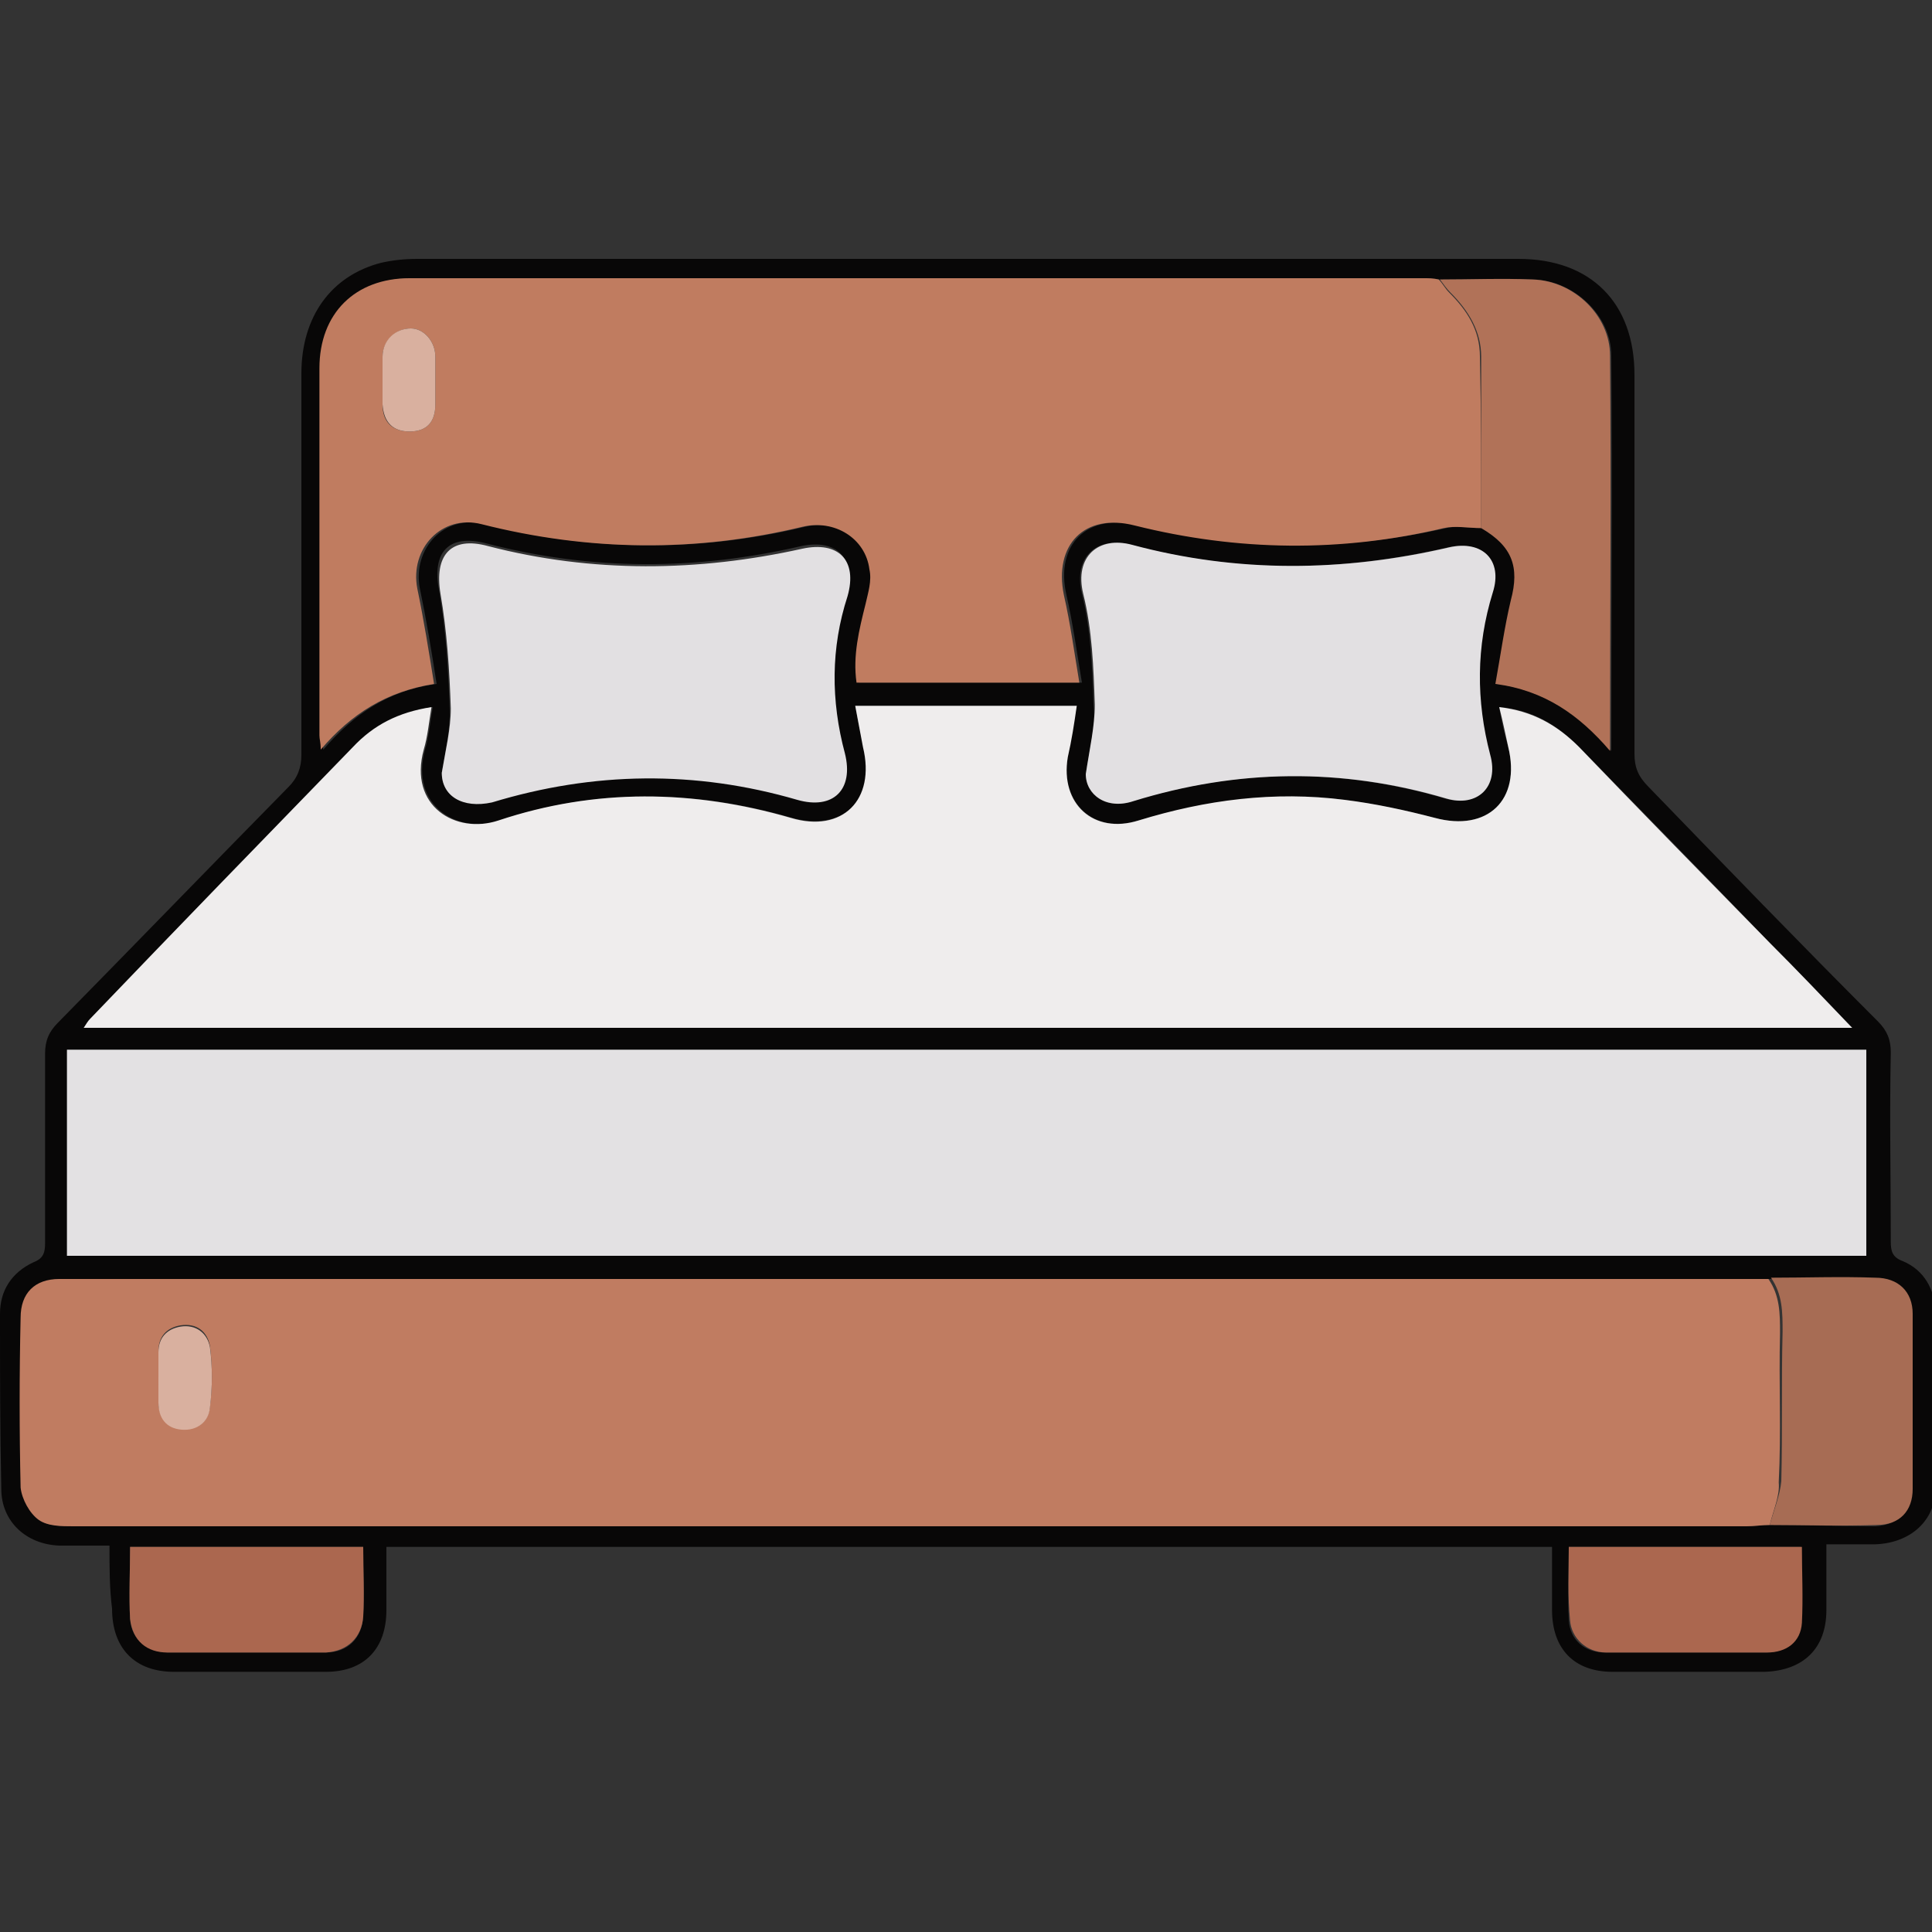 <?xml version="1.0" encoding="UTF-8"?> <svg xmlns="http://www.w3.org/2000/svg" xmlns:xlink="http://www.w3.org/1999/xlink" version="1.1" id="Слой_1" x="0px" y="0px" viewBox="0 0 150 150" style="enable-background:new 0 0 150 150;" xml:space="preserve"><rect x="0" y="0" width="150" height="150" fill="#333333" stroke="none"/> <style type="text/css"> .st0{fill:#080707;} .st1{fill:#C07C61;} .st2{fill:#EFEDED;} .st3{fill:#E3E1E3;} .st4{fill:#C07C60;} .st5{fill:#E2E0E2;} .st6{fill:#B17258;} .st7{fill:#A76C54;} .st8{fill:#AB674F;} .st9{fill:#D9B09F;} </style> <g> <path class="st0" d="M8.5,120c-1.4,0-2.7,0-3.9,0c-2.6-0.1-4.5-1.9-4.5-4.4C0,111,0,106.5,0,102c0-1.8,0.9-3.2,2.6-4 c0.8-0.3,0.9-0.8,0.9-1.5c0-4.9,0-9.8,0-14.7c0-1,0.3-1.7,1-2.4c6-6.1,11.9-12.2,17.9-18.3c0.7-0.7,1-1.5,1-2.5 c0-9.9,0-19.7,0-29.6c0-4.4,2.3-7.6,6.2-8.6c0.9-0.2,1.8-0.3,2.8-0.3c28.5,0,57,0,85.5,0c5.6,0,9,3.4,9,9c0,9.8,0,19.6,0,29.4 c0,1.1,0.3,1.8,1.1,2.6c5.9,6.1,11.8,12.2,17.8,18.2c0.7,0.7,1,1.4,1,2.4c-0.1,4.9,0,9.8,0,14.7c0,0.7,0.1,1.2,0.9,1.5 c1.7,0.7,2.5,2.2,2.6,4c0.1,4.5,0.1,9,0,13.5c0,2.7-2,4.4-4.7,4.5c-1.2,0-2.4,0-3.8,0c0,1.8,0,3.4,0,5.1c0,3-1.8,4.7-4.8,4.8 c-3.9,0-7.8,0-11.8,0c-3,0-4.7-1.8-4.7-4.8c0-1.6,0-3.2,0-4.9c-30.2,0-60.3,0-90.5,0c0,1.6,0,3.3,0,4.9c0,3-1.7,4.8-4.7,4.8 c-3.9,0-7.8,0-11.8,0c-3,0-4.8-1.8-4.8-4.9C8.5,123.3,8.5,121.7,8.5,120z M115,41c2.4,1.4,3,2.9,2.4,5.6c-0.5,2.1-0.8,4.3-1.2,6.5 c3.8,0.5,6.5,2.4,8.9,5.2c0-10.5,0.1-20.6,0-30.7c0-3.1-2.9-5.8-6-5.9c-2.4-0.1-4.8,0-7.2,0c-0.4,0-0.8-0.1-1.2-0.1 c-26.2,0-52.5,0-78.7,0c-4.3,0-7,2.7-7,7c0,9.5,0,19,0,28.5c0,0.3,0,0.5,0.1,1.1c2.4-2.8,5.1-4.6,8.8-5.1c-0.4-2.6-0.8-5-1.3-7.4 c-0.6-3.1,1.9-5.8,5-5c8.3,2.1,16.6,2.2,24.9,0.2c2.5-0.6,4.8,0.9,5.2,3.3c0.1,0.9-0.1,1.8-0.3,2.7c-0.5,2-1,4-0.7,6.1 c5.7,0,11.3,0,17.3,0c-0.4-2.4-0.7-4.6-1.2-6.8c-0.9-3.9,1.6-6.4,5.5-5.4c8,2,16,2,24,0.2C113,40.8,114,41,115,41z M137.4,118.4 c2.7,0,5.5,0.1,8.2,0.1c1.7-0.1,2.8-1.1,2.8-2.8c0.1-4.5,0.1-9.1,0-13.6c0-1.7-1.1-2.8-2.9-2.8c-2.7,0-5.4,0-8.1,0 c-0.5,0-1.1,0-1.6,0c-43.4,0-86.8,0-130.2,0c-0.3,0-0.6,0-0.9,0c-1.9,0.1-3,1.1-3,3c0,4.4-0.1,8.8,0,13.2c0,0.9,0.7,2,1.4,2.5 c0.6,0.5,1.7,0.5,2.7,0.5c43.3,0,86.6,0,129.9,0C136.2,118.5,136.8,118.4,137.4,118.4z M66.4,54.8c0.2,1.1,0.4,2.2,0.7,3.2 c1,4-1.6,6.6-5.6,5.5c-7.6-2.2-15.2-2.3-22.7,0.2c-3.2,1.1-7-1.1-5.8-5.5c0.3-1,0.4-2.2,0.6-3.3c-2.6,0.4-4.5,1.5-6.1,3.1 C20.6,65,13.8,72,7,79.1c-0.2,0.2-0.3,0.5-0.5,0.7c45.8,0,91.4,0,137.3,0c-2.2-2.3-4.3-4.5-6.4-6.6c-4.9-5.1-9.8-10.1-14.8-15.2 c-1.7-1.7-3.6-2.9-6.2-3.1c0.2,1.2,0.4,2.1,0.7,3.1c1,4.1-1.6,6.6-5.7,5.5c-2.3-0.6-4.7-1.1-7-1.4c-5.4-0.7-10.7,0.1-16,1.6 c-3.5,1.1-6.1-1.4-5.5-4.9c0.2-1.3,0.4-2.7,0.7-4C77.8,54.8,72.1,54.8,66.4,54.8z M144.9,81.5c-46.6,0-93.2,0-139.7,0 c0,5.4,0,10.7,0,16c46.6,0,93.1,0,139.7,0C144.9,92.2,144.9,86.9,144.9,81.5z M84.3,60.1c0,1.6,1.6,2.8,3.6,2.1 c8.1-2.5,16.2-2.6,24.3-0.2c2.5,0.7,4.1-0.9,3.4-3.4c-1.1-4.2-1.1-8.4,0.2-12.6c0.8-2.5-0.8-4.1-3.4-3.5c-8.2,1.9-16.4,2-24.6-0.2 c-2.6-0.7-4.5,0.9-3.8,3.8c0.7,2.8,0.8,5.7,0.9,8.6C85.1,56.4,84.6,58.1,84.3,60.1z M34.3,60c0,1.8,1.6,2.8,3.8,2.1 c7.9-2.4,15.8-2.5,23.7-0.2c2.8,0.8,4.5-0.7,3.7-3.6c-1.1-4.1-1-8.1,0.2-12.2c0.8-2.7-0.7-4.3-3.5-3.7c-8.2,1.9-16.3,1.9-24.4-0.2 c-3-0.8-4.3,0.7-3.7,3.7c0.5,2.9,0.7,5.9,0.8,8.9C35,56.6,34.6,58.2,34.3,60z M28.2,120.1c-6.1,0-12.1,0-18.1,0 c0,1.9-0.1,3.8,0,5.6c0.1,1.6,1.3,2.5,2.9,2.6c4.1,0,8.2,0,12.3,0c1.7,0,2.8-1.1,2.9-2.8C28.3,123.7,28.2,122,28.2,120.1z M121.8,120.1c0,2-0.1,3.8,0,5.7c0.1,1.5,1.2,2.5,2.8,2.5c4.2,0,8.3,0,12.5,0c1.5,0,2.6-0.9,2.7-2.3c0.2-1.9,0-3.9,0-5.9 C133.9,120.1,127.9,120.1,121.8,120.1z"></path> <path class="st1" d="M137.4,118.4c-0.6,0-1.2,0.1-1.8,0.1c-43.3,0-86.6,0-129.9,0c-0.9,0-2,0-2.7-0.5c-0.7-0.5-1.3-1.6-1.4-2.5 c-0.1-4.4-0.1-8.8,0-13.2c0-1.9,1.1-3,3-3c0.3,0,0.6,0,0.9,0c43.4,0,86.8,0,130.2,0c0.5,0,1.1,0,1.6,0c0.9,1.3,0.9,2.7,0.9,4.2 c-0.1,3.9,0.1,7.7-0.1,11.6C138.2,116.1,137.7,117.2,137.4,118.4z M12.3,106.9c0,0.6,0,1.3,0,1.9c0,1.2,0.6,1.9,1.8,2.1 c1.3,0.2,2.1-0.6,2.2-1.7c0.2-1.5,0.2-3.1,0-4.7c-0.2-1.1-1-1.8-2.3-1.6c-1.1,0.2-1.7,0.9-1.7,2C12.3,105.6,12.3,106.2,12.3,106.9z "></path> <path class="st2" d="M66.4,54.8c5.7,0,11.4,0,17.2,0c-0.2,1.4-0.4,2.7-0.7,4c-0.6,3.6,2,6,5.5,4.9c5.2-1.6,10.5-2.3,16-1.6 c2.4,0.3,4.7,0.8,7,1.4c4.1,1.1,6.7-1.4,5.7-5.5c-0.2-0.9-0.4-1.9-0.7-3.1c2.6,0.3,4.5,1.4,6.2,3.1c4.9,5.1,9.8,10.1,14.8,15.2 c2.1,2.1,4.2,4.3,6.4,6.6c-45.9,0-91.5,0-137.3,0c0.2-0.3,0.3-0.5,0.5-0.7C13.8,72,20.6,65,27.4,58c1.6-1.7,3.5-2.7,6.1-3.1 c-0.2,1.2-0.3,2.3-0.6,3.3c-1.2,4.4,2.5,6.6,5.8,5.5c7.5-2.5,15.1-2.4,22.7-0.2c4,1.2,6.6-1.4,5.6-5.5 C66.8,56.9,66.6,55.9,66.4,54.8z"></path> <path class="st3" d="M144.9,81.5c0,5.3,0,10.6,0,16c-46.6,0-93.1,0-139.7,0c0-5.3,0-10.6,0-16C51.7,81.5,98.3,81.5,144.9,81.5z"></path> <path class="st4" d="M115,41c-1,0-2-0.2-2.9,0c-8,1.9-16,1.8-24-0.2c-3.9-1-6.3,1.5-5.5,5.4c0.5,2.2,0.8,4.4,1.2,6.8 c-5.9,0-11.5,0-17.3,0c-0.3-2.1,0.2-4.1,0.7-6.1c0.2-0.9,0.5-1.8,0.3-2.7c-0.3-2.4-2.7-3.9-5.2-3.3c-8.3,2-16.6,1.9-24.9-0.2 c-3.1-0.8-5.6,1.9-5,5c0.5,2.4,0.9,4.9,1.3,7.4c-3.7,0.6-6.4,2.3-8.8,5.1c0-0.6-0.1-0.8-0.1-1.1c0-9.5,0-19,0-28.5c0-4.3,2.8-7,7-7 c26.2,0,52.5,0,78.7,0c0.4,0,0.8,0,1.2,0.1c0.3,0.3,0.5,0.7,0.8,1c1.4,1.4,2.4,2.9,2.4,5C115,32.1,115,36.6,115,41z M33.8,29.6 c0-0.6,0-1.3,0-1.9c0-1.2-0.9-2.2-1.9-2.2c-1.2,0-2.2,1-2.2,2.2c0,1.2,0,2.4,0,3.7c0,1.4,0.8,2.1,2.1,2.1c1.3,0,2-0.7,2-2.1 C33.8,30.8,33.8,30.2,33.8,29.6z"></path> <path class="st5" d="M84.3,60.1c0.3-2,0.7-3.7,0.7-5.4c-0.1-2.9-0.2-5.8-0.9-8.6c-0.7-2.9,1.2-4.5,3.8-3.8 c8.2,2.2,16.4,2.1,24.6,0.2c2.6-0.6,4.2,1,3.4,3.5c-1.3,4.2-1.3,8.4-0.2,12.6c0.7,2.5-1,4.1-3.4,3.4c-8.1-2.4-16.2-2.3-24.3,0.2 C85.9,62.9,84.3,61.7,84.3,60.1z"></path> <path class="st5" d="M34.3,60c0.3-1.8,0.7-3.4,0.7-5c-0.1-3-0.3-6-0.8-8.9c-0.5-3,0.8-4.5,3.7-3.7c8.1,2.1,16.3,2,24.4,0.2 c2.8-0.6,4.3,0.9,3.5,3.7c-1.3,4-1.3,8.1-0.2,12.2c0.7,2.8-0.9,4.4-3.7,3.6c-7.9-2.3-15.8-2.2-23.7,0.2 C35.9,62.8,34.3,61.8,34.3,60z"></path> <path class="st6" d="M115,41c0-4.4,0-8.9,0-13.3c0-2-1-3.6-2.4-5c-0.3-0.3-0.5-0.6-0.8-1c2.4,0,4.8-0.1,7.2,0c3.2,0.1,6,2.8,6,5.9 c0.1,10.1,0,20.2,0,30.7c-2.4-2.8-5.1-4.7-8.9-5.2c0.4-2.2,0.7-4.4,1.2-6.5C118,44,117.4,42.4,115,41z"></path> <path class="st7" d="M137.4,118.4c0.3-1.1,0.8-2.3,0.9-3.4c0.1-3.9,0-7.7,0.1-11.6c0-1.5,0-2.9-0.9-4.2c2.7,0,5.4-0.1,8.1,0 c1.8,0,2.9,1.1,2.9,2.8c0,4.5,0,9.1,0,13.6c0,1.7-1,2.8-2.8,2.8C142.8,118.5,140.1,118.4,137.4,118.4z"></path> <path class="st8" d="M28.2,120.1c0,1.9,0.1,3.7,0,5.4c-0.1,1.6-1.2,2.7-2.9,2.8c-4.1,0-8.2,0-12.3,0c-1.6,0-2.7-0.9-2.9-2.6 c-0.1-1.8,0-3.7,0-5.6C16.1,120.1,22.1,120.1,28.2,120.1z"></path> <path class="st8" d="M121.8,120.1c6.1,0,12.1,0,18.1,0c0,2,0.1,3.9,0,5.9c-0.1,1.5-1.2,2.3-2.7,2.3c-4.2,0-8.3,0-12.5,0 c-1.5,0-2.7-1.1-2.8-2.5C121.7,123.9,121.8,122,121.8,120.1z"></path> <path class="st9" d="M12.3,106.9c0-0.6,0-1.3,0-1.9c0-1.1,0.6-1.8,1.7-2c1.2-0.2,2.1,0.5,2.3,1.6c0.2,1.5,0.2,3.1,0,4.7 c-0.1,1.1-1,1.8-2.2,1.7c-1.2-0.1-1.8-0.9-1.8-2.1C12.3,108.2,12.3,107.5,12.3,106.9z"></path> <path class="st9" d="M33.8,29.6c0,0.6,0,1.2,0,1.8c0,1.4-0.7,2.1-2,2.1c-1.3,0-2-0.7-2.1-2.1c0-1.2,0-2.4,0-3.7 c0-1.3,1-2.2,2.2-2.2c1,0,1.9,1,1.9,2.2C33.8,28.4,33.8,29,33.8,29.6z"></path> </g> </svg> 